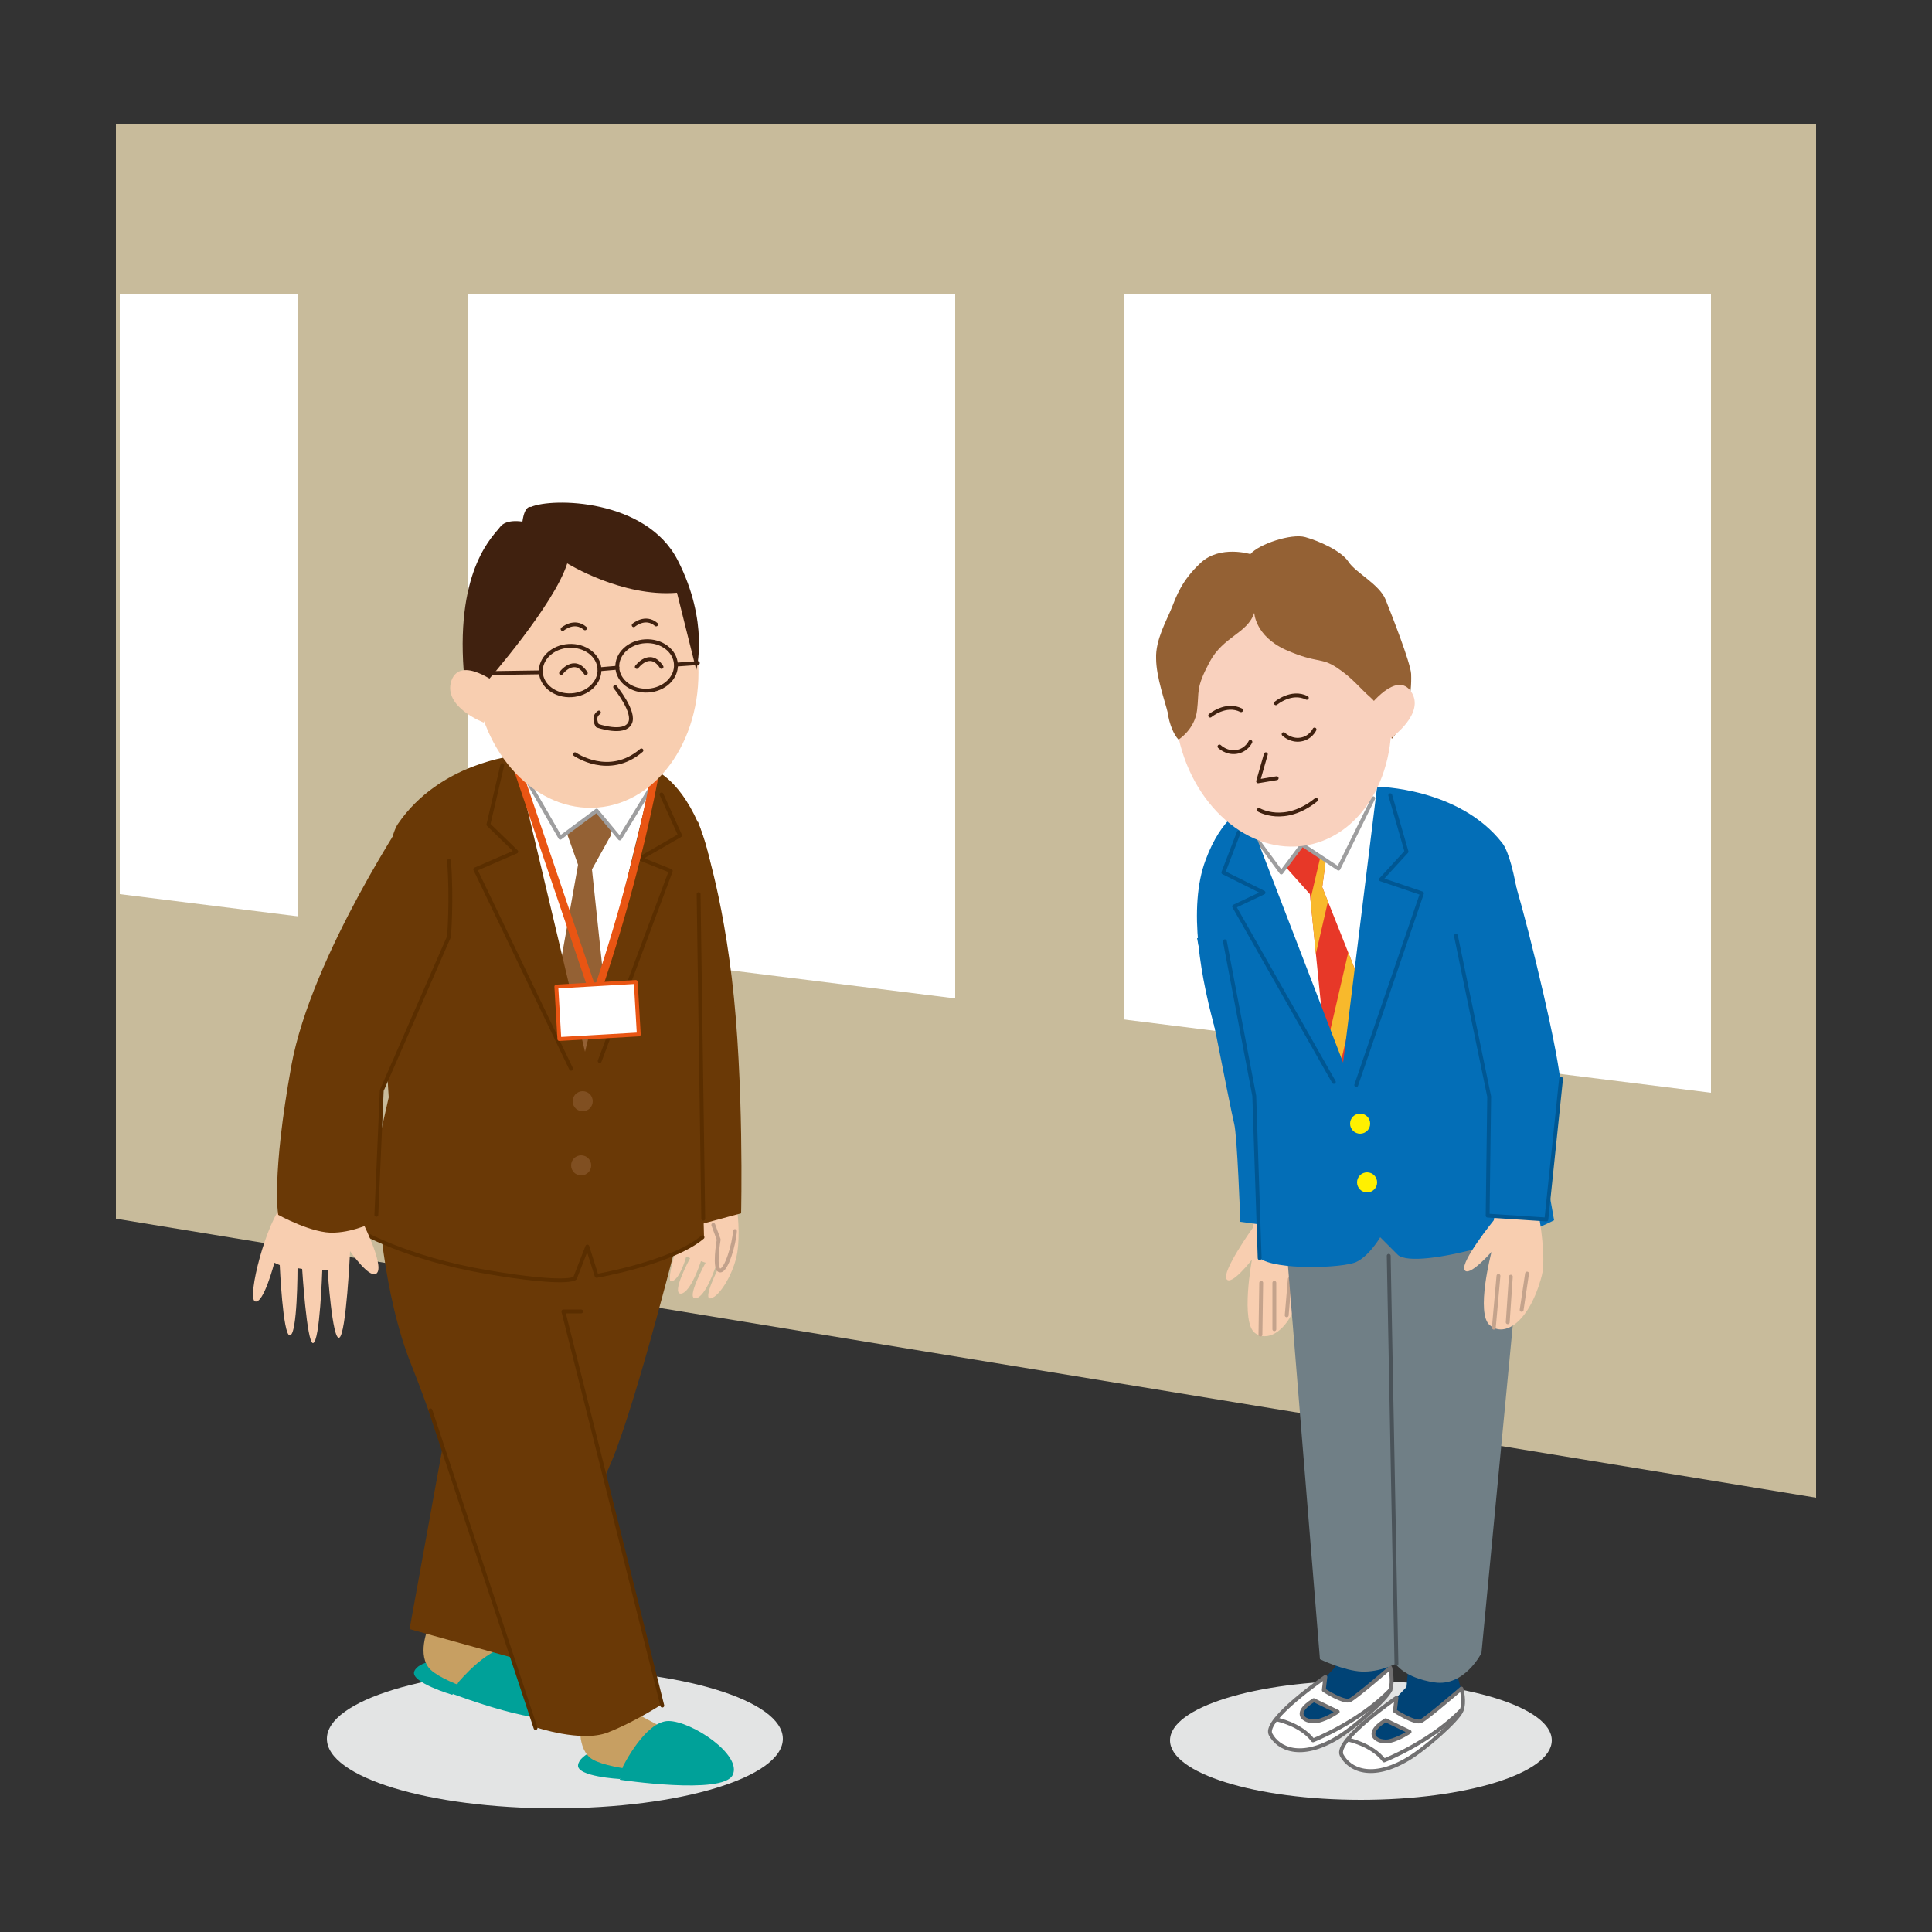 <?xml version="1.0" encoding="utf-8"?>
<!-- Generator: Adobe Illustrator 28.0.0, SVG Export Plug-In . SVG Version: 6.00 Build 0)  -->
<svg version="1.1" id="レイヤー_1" xmlns="http://www.w3.org/2000/svg" xmlns:xlink="http://www.w3.org/1999/xlink" x="0px"
	 y="0px" viewBox="0 0 250 250" style="enable-background:new 0 0 250 250;" xml:space="preserve">
<rect x="0" y="0" width="250" height="250" fill="#333333" stroke="none"/>
<style type="text/css">
	.st0{fill:#C8BB9B;}
	.st1{fill:#FFFFFF;}
	.st2{fill:#E3E4E4;}
	.st3{fill:#F8CEB0;}
	.st4{fill:#6A3906;}
	.st5{fill:#004376;}
	.st6{fill:#FFFFFF;stroke:#717071;stroke-width:0.5;stroke-linecap:round;stroke-linejoin:round;stroke-miterlimit:10;}
	.st7{fill:none;stroke:#717071;stroke-width:0.5;stroke-linecap:round;stroke-linejoin:round;stroke-miterlimit:10;}
	.st8{fill:none;stroke:#C4A38C;stroke-width:0.5;stroke-linecap:round;stroke-linejoin:round;stroke-miterlimit:10;}
	.st9{fill:#707F86;}
	.st10{fill:none;stroke:#4A5359;stroke-width:0.5;stroke-linecap:round;stroke-linejoin:round;stroke-miterlimit:10;}
	.st11{clip-path:url(#SVGID_00000148635322986675033850000002570604234112462497_);}
	.st12{fill:#E73828;}
	.st13{fill:#F8B92C;}
	.st14{fill:#FFFFFF;stroke:#9E9E9F;stroke-width:0.5;stroke-linecap:round;stroke-linejoin:round;stroke-miterlimit:10;}
	.st15{fill:#036EB7;}
	.st16{fill:none;stroke:#005793;stroke-width:0.5;stroke-linecap:round;stroke-linejoin:round;stroke-miterlimit:10;}
	.st17{fill:#F9D1BE;}
	.st18{fill:none;stroke:#40210F;stroke-width:0.5;stroke-linecap:round;stroke-linejoin:round;stroke-miterlimit:10;}
	.st19{fill:#946134;}
	.st20{fill:#FFF000;}
	.st21{fill:#00A199;}
	.st22{fill:#C79F62;}
	.st23{fill:none;stroke:#5A2E00;stroke-width:0.5;stroke-linecap:round;stroke-linejoin:round;stroke-miterlimit:10;}
	.st24{fill:#804F21;}
	.st25{fill:none;stroke:#E95513;stroke-linecap:round;stroke-linejoin:round;stroke-miterlimit:10;}
	.st26{fill:#FFFFFF;stroke:#E95513;stroke-width:0.5;stroke-linecap:round;stroke-linejoin:round;stroke-miterlimit:10;}
	.st27{fill:#40210F;}
	.st28{fill:#F8CEB0;stroke:#C2A18B;stroke-width:0.5;stroke-linecap:round;stroke-linejoin:round;stroke-miterlimit:10;}
</style>
<g>
	<polygon class="st0" points="235,193.8 15,157.7 15,16 235,16 	"/>
	<polygon class="st1" points="221.4,141.4 15.5,115.7 15.5,38 221.4,38 	"/>
	<rect x="123.6" y="30.8" class="st0" width="21.9" height="115.8"/>
	<rect x="38.6" y="32.6" class="st0" width="21.9" height="115.8"/>
	<ellipse class="st2" cx="176.1" cy="225.2" rx="24.7" ry="7.7"/>
	<ellipse class="st2" cx="71.8" cy="225" rx="29.5" ry="9"/>
	<path class="st3" d="M95.4,156.7c0,0,0.4,2.9,0,5.4c-0.4,2.5-2.2,5.6-3.4,5.9c-1.2,0.3,1-4,1-4l-0.4-0.1c0,0-1.3,4-2.6,4.1
		s1.3-4.6,1.3-4.6l-0.6-0.2c0,0-1.3,4.1-2.6,4.2c-1.3,0,1.2-4.6,1.2-4.6l-0.5-0.2c0,0-0.8,3-1.9,3.2c-1,0.3,1.6-7.5,1.6-7.5l2.3-1.9
		L95.4,156.7z"/>
	<path class="st4" d="M90.3,106.3c0,0,2.8,7,4.4,20.3s1.2,30.4,1.2,30.4l-7.4,2L90.3,106.3z"/>
	<g>
		<path class="st5" d="M173.1,212.4l-0.3,3.3l-6,6.3l2.7,2.2c0,0,8.5-4.3,9.7-6.2c1.2-1.9,0.6-2.2,0.6-2.2l-0.9-3.4H173.1z"/>
		<path class="st6" d="M179.9,215.8c0,0-4.4,3.8-5.2,4.2c-0.8,0.4-3.4-1.3-3.4-1.3l0.2-1.7c0,0-8,5.5-7.1,7.4c1,1.9,3.9,3.3,8.6,0.5
			c2.2-1.3,6.4-5,6.9-6.2C180.3,217.6,179.9,215.8,179.9,215.8z M170.5,222.7c-1.4,0.3-3.6-0.8-0.5-2.7l3.1,1.5
			C173.2,221.4,171.9,222.4,170.5,222.7z"/>
		<path class="st7" d="M165.2,222.5c0,0,3.1,0.6,4.7,2.7c0,0,5.9-2.3,10-6.5"/>
		<path class="st5" d="M182.3,215l-0.3,3.3l-6,6.3l2.7,2.2c0,0,8.5-4.3,9.7-6.2c1.2-1.9,0.6-2.2,0.6-2.2l-0.9-3.4H182.3z"/>
		<path class="st6" d="M189.1,218.5c0,0-4.4,3.8-5.2,4.2c-0.8,0.4-3.4-1.3-3.4-1.3l0.2-1.7c0,0-8,5.5-7.1,7.4c1,1.9,3.9,3.3,8.6,0.5
			c2.2-1.3,6.4-5,6.9-6.2C189.6,220.2,189.1,218.5,189.1,218.5z M179.8,225.3c-1.4,0.3-3.6-0.8-0.5-2.7l3.1,1.5
			C182.4,224.1,181.1,225,179.8,225.3z"/>
		<path class="st7" d="M174.4,225.1c0,0,3.1,0.6,4.7,2.7c0,0,5.9-2.3,10-6.5"/>
		<path class="st3" d="M162.1,158.9c0,0-4,5.6-3.4,6.6s3.3-2.5,3.3-2.5s-1.5,8.1,0.4,9.5c2,1.4,5.1-0.8,6.2-6.8
			c0.4-2.3-0.9-7.4-0.9-7.4l0.7-7.9l-6,2.1L162.1,158.9z"/>
		<line class="st8" x1="163.2" y1="166" x2="163.1" y2="172.7"/>
		<line class="st8" x1="164.9" y1="166" x2="164.9" y2="172"/>
		<line class="st8" x1="166.9" y1="165.5" x2="166.5" y2="170.2"/>
		<path class="st9" d="M166.2,158.1l4.6,56.6c0,0,3.1,1.5,5.4,1.6s4.4-1,4.4-1s1.1,1.8,5,2.4s6.1-3.8,6.1-3.8l5.6-58.6L166.2,158.1z
			"/>
		<line class="st10" x1="180.7" y1="215.3" x2="179.7" y2="162.5"/>
		<polygon class="st1" points="159.5,106.2 180.7,104 186.3,146.2 170,147 		"/>
		<g>
			<defs>
				<polygon id="SVGID_1_" points="166.2,112 169.5,115.7 172.5,145.6 181.2,140.2 171.1,114.8 172.1,107.2 169.5,106.4 
					165.4,108.1 				"/>
			</defs>
			<clipPath id="SVGID_00000112618451908971044310000004511428781234295695_">
				<use xlink:href="#SVGID_1_"  style="overflow:visible;"/>
			</clipPath>
			<g style="clip-path:url(#SVGID_00000112618451908971044310000004511428781234295695_);">
				<polygon class="st12" points="186.2,148.6 175.4,154.6 159.9,108.6 170.7,102.6 				"/>
				<polygon class="st13" points="163.7,123.6 161.6,122.8 167.3,98.1 169.5,99 				"/>
				<polygon class="st13" points="167.6,135 165.4,134.2 173.1,101.3 175.2,102.1 				"/>
				<polygon class="st13" points="171.4,146.4 169.3,145.6 176.9,112.7 179.1,113.5 				"/>
				<polygon class="st13" points="175.5,158.6 173.4,157.8 181.1,124.9 183.2,125.8 				"/>
			</g>
		</g>
		<polygon class="st14" points="165.8,112.9 168.5,109.3 173.2,112.4 177.7,103.3 161.9,107.6 		"/>
		<path class="st15" d="M178.2,101.8c0,0,10.6,0.1,16.2,7.3c3.4,4.5,4.5,36.4,4.5,36.4l2.2,12.4c0,0-3.6,1.9-9,3.4
			c-5.4,1.5-10,2.1-11.2,1.1c-1.1-1.1-2.3-2.3-2.3-2.3s-1.4,2.4-3.1,3.2s-10.5,1.1-12.5-0.5l-0.5-14.9c0,0-11.1-24.3-6.5-36.6
			c2.1-5.7,5.1-6.8,5.1-6.8l12.7,33L178.2,101.8z"/>
		<path class="st3" d="M193.3,157.9c0,0-4.3,5.3-3.8,6.4c0.5,1.1,3.5-2.3,3.5-2.3s-2.1,8-0.2,9.5c1.9,1.6,5.1-0.4,6.7-6.4
			c0.6-2.3-0.3-7.4-0.3-7.4l1.3-7.8l-6.2,1.7L193.3,157.9z"/>
		<line class="st8" x1="193.9" y1="165.1" x2="193.3" y2="171.8"/>
		<line class="st8" x1="195.5" y1="165.2" x2="195.1" y2="171.1"/>
		<line class="st8" x1="197.6" y1="164.8" x2="196.9" y2="169.5"/>
		<polyline class="st16" points="179.9,102.9 182,110.2 178.7,113.8 184,115.6 175.5,140.4 		"/>
		<polyline class="st16" points="160.3,107.7 158.3,112.9 163.5,115.5 159.7,117.3 172.6,140 		"/>
		
			<ellipse transform="matrix(0.984 -0.178 0.178 0.984 -13.741 30.977)" class="st17" cx="166" cy="92.2" rx="13.9" ry="17.5"/>
		<polyline class="st18" points="163.8,97.6 162.8,101.1 165.2,100.7 		"/>
		<path class="st18" d="M162.9,104.8c0,0,3.3,2,7.4-1.3"/>
		<path class="st18" d="M156.6,92.6c0,0,2-1.7,4-0.7"/>
		<path class="st18" d="M165.1,91c0,0,2-1.7,4-0.7"/>
		<path class="st19" d="M152.5,95.7c0,0,2.1-1.3,2.4-3.8c0.3-2.5-0.2-2.8,1.6-6.2c1.8-3.4,4.9-3.7,5.8-6.4c0,0,0.1,3,4.1,4.8
			c4.1,1.8,4.5,0.9,6.6,2.3s2.8,2.5,4.4,3.9c1.6,1.4,2.7,5.3,2.7,5.3s2.7-2.8,2.5-8.4c-0.1-1.5-2.5-7.6-3.3-9.6
			c-0.8-2-3.9-3.5-4.8-4.9c-0.9-1.4-3.8-2.7-5.6-3.2c-1.8-0.5-6,0.9-7.1,2.2c0,0-3.9-1.2-6.4,1.1s-3.2,4.4-3.8,5.9
			c-0.6,1.5-2.1,4.1-2,6.5c0,2.4,1.2,5.7,1.5,7C151.3,93.7,151.9,95.1,152.5,95.7z"/>
		<path class="st17" d="M177.1,91.5c0,0,3.6-4.8,5.5-2c1.9,2.8-2.6,6-2.6,6L177.1,91.5z"/>
		<path class="st18" d="M157.8,96.6c0,0,0.9,0.9,2.2,0.7c1.3-0.2,1.8-1.3,1.8-1.3"/>
		<path class="st18" d="M166.1,95c0,0,0.9,0.9,2.2,0.7s1.8-1.3,1.8-1.3"/>
		<circle class="st20" cx="176" cy="145.4" r="1.3"/>
		<circle class="st20" cx="176.9" cy="153" r="1.3"/>
		<path class="st15" d="M154.9,121.4c0,0,4.4,22.5,4.8,24c0.4,1.5,0.8,12.7,0.8,12.7l5.8,0.8L165,141l-8.2-20.1L154.9,121.4z"/>
		<polyline class="st16" points="163,162.8 162.3,141.8 158.5,121.8 		"/>
		<path class="st15" d="M194.4,109.2c0,0,1.6,3.9,4.4,15.5s2.9,14,3.1,14.8c0.2,0.8-1.9,18.2-1.9,18.2l-7.6-0.5l-0.2-17.6l-3.8-24.9
			L194.4,109.2z"/>
		<path class="st16" d="M188.4,121.1l4.3,20.8l-0.2,15.4l7.6,0.5c0,0,1.6-15.4,1.9-18.2"/>
	</g>
	<path class="st21" d="M58.5,219.3c0,0-5.4-1.6-4.9-3c0.5-1.4,3.8-1.6,3.8-1.6l3.3,3.1L58.5,219.3z"/>
	<path class="st22" d="M62.5,211.4l4.5,3.9l-2.4,4.5c0,0-7.8-2.1-9.2-4.1s0.1-5.3,0.1-5.3L62.5,211.4z"/>
	<path class="st21" d="M59.3,217.7c0,0,4.2-5.1,7.1-4.5c2.9,0.6,8.4,6.4,6.6,8.6c-1.8,2.2-14.4-2.6-14.4-2.6L59.3,217.7z"/>
	<path class="st21" d="M80.2,230.2c0,0-5.6-0.3-5.4-1.8s3.4-2.4,3.4-2.4l3.9,2.3L80.2,230.2z"/>
	<path class="st22" d="M82.3,221.7l5.2,2.8l-1.3,4.9c0,0-8.1-0.4-9.9-2s-1.1-5.2-1.1-5.2L82.3,221.7z"/>
	<path class="st21" d="M80.6,228.6c0,0,2.9-5.9,5.9-5.9c3,0,9.6,4.4,8.3,7c-1.3,2.6-14.6,0.6-14.6,0.6L80.6,228.6z"/>
	<polygon class="st1" points="86.3,101.2 64.1,100.2 60.8,144.4 77.9,144.2 	"/>
	<polygon class="st19" points="79.1,108 76.6,112.5 79.9,143.6 69.8,140 74.8,111.9 72.1,104.3 74.6,103 79.1,103.8 	"/>
	<polygon class="st14" points="80.2,108.5 77.2,104.9 72.5,108.4 67.2,99.2 84.8,101 	"/>
	<path class="st4" d="M66.6,97.8c0,0-9.7,0.9-15.1,8.8c-3.3,4.9-1.2,35.4-1.2,35.4l-3.9,17.2c0,0,3.4,2.5,9.1,3.7s11.2-0.9,12.8-0.7
		c4.8,0.6,6.9-5.7,6.9-5.7s1.5,7.4,3.4,8.1c1.8,0.7,10.5-2.7,12.5-4.5l-0.4-16.1c0,0,5.1-25.1-0.4-37.6c-2.6-5.8-5.7-6.8-5.7-6.8
		l-8.9,36.5L66.6,97.8z"/>
	<polyline class="st23" points="65,99 63.2,106.7 66.8,110.2 61.5,112.5 73.9,138.3 	"/>
	<polyline class="st23" points="85.6,102.8 88,108.1 82.8,111.1 86.8,112.7 77.6,137.3 	"/>
	<circle class="st24" cx="75.4" cy="142.5" r="1.3"/>
	<circle class="st24" cx="75.2" cy="150.8" r="1.3"/>
	<path class="st25" d="M66.9,99.3L77,129.1c0,0,4.8-13.4,7.7-28.6"/>
	
		<rect x="72.2" y="127.4" transform="matrix(0.998 -5.752914e-02 5.752914e-02 0.998 -7.397 4.668)" class="st26" width="10.3" height="6.8"/>
	
		<ellipse transform="matrix(0.997 -8.394021e-02 8.394021e-02 0.997 -6.973 6.666)" class="st3" cx="75.8" cy="86.3" rx="14.5" ry="18.2"/>
	
		<ellipse transform="matrix(0.998 -5.752914e-02 5.752914e-02 0.998 -4.87 4.39)" class="st18" cx="73.8" cy="86.8" rx="3.8" ry="3.2"/>
	
		<ellipse transform="matrix(0.998 -5.752914e-02 5.752914e-02 0.998 -4.821 4.957)" class="st18" cx="83.7" cy="86.2" rx="3.8" ry="3.2"/>
	<line class="st18" x1="77.6" y1="86.6" x2="79.9" y2="86.4"/>
	<line class="st18" x1="87.5" y1="86" x2="90.3" y2="85.8"/>
	<line class="st18" x1="70" y1="87" x2="63.1" y2="87.1"/>
	<path class="st18" d="M79.6,88.9c0,0,2.7,3.3,1.9,4.7c-0.8,1.5-4.2,0.3-4.2,0.3s-0.7-1.1,0.2-1.7"/>
	<path class="st18" d="M72.8,81.4c0,0,1.5-1.3,2.9-0.1"/>
	<path class="st18" d="M82,80.9c0,0,1.5-1.3,2.9-0.1"/>
	<path class="st18" d="M74.4,97.6c0,0,4.4,3.1,8.6-0.5"/>
	<path class="st27" d="M73.4,72.9c0,0,7.1,4.4,14.2,3.8l2.5,10c0,0,1.7-6.2-2.4-14.2s-16.3-8.1-19-6.9c0,0-0.8-0.3-1.1,1.9
		c0,0-2.1-0.4-2.9,0.7C64,69.2,59,73.4,60,86.8l3,1.4C63,88.2,71.7,78.3,73.4,72.9z"/>
	<path class="st3" d="M64.5,88.6c0,0-4.9-3.9-6.1-0.5c-1.1,3.4,4.2,5.4,4.2,5.4L64.5,88.6z"/>
	<path class="st4" d="M88.2,158.2c0,0-5.7,22.9-9.1,31s-12.8,25.3-12.8,25.3L53,210.8l9.6-52.9l8.9-3.9L88.2,158.2z"/>
	<path class="st4" d="M48.9,154.7c0,0,0.5,12.5,4.4,22.1c3.9,9.6,16,46.7,16,46.7s5.9,2,9.3,0.7s7.1-3.7,7.1-3.7l-12-48.9l1.5-15.2
		L48.9,154.7z"/>
	<polyline class="st23" points="85.7,220.7 72.9,169.7 75.2,169.7 	"/>
	<line class="st23" x1="69.3" y1="223.6" x2="55.7" y2="182.5"/>
	<path class="st23" d="M46.4,159.2c0,0,6,3.6,16.6,5.4c10.6,1.8,11.4,0.8,11.4,0.8l1.6-4.1l1.2,3.8c0,0,9.8-1.7,13.7-5"/>
	<line class="st23" x1="91" y1="157.7" x2="90.4" y2="115.7"/>
	<path class="st18" d="M72.6,87.1c0,0,1.7-2.3,3.2,0"/>
	<path class="st18" d="M82.4,86.3c0,0,1.7-2.3,3.2,0"/>
	<path class="st28" d="M92.3,158.5l0.7,1.9c0,0-0.7,4,0.2,4c0.8,0,1.8-3.4,1.9-5.1"/>
	<path class="st3" d="M46.8,157.9c0,0,2.9,5.7,2,6.8c-0.8,1.1-3.5-2.8-3.5-2.8s-0.5,10.8-1.4,11.2s-1.5-8.7-1.5-8.7l-0.7,0
		c0,0-0.3,9.3-1.2,9.4c-0.8,0-1.4-9.6-1.4-9.6l-0.6-0.1c0,0,0,8.7-1,8.7c-0.9,0-1.3-9.1-1.3-9.1l-0.7-0.3c0,0-1.4,5.4-2.5,5
		c-1.1-0.4,1.5-10.5,3.7-12.6C39.2,153.7,46.8,157.9,46.8,157.9z"/>
	<path class="st4" d="M53.2,104.5c0,0-12.9,19.1-15.5,33.4c-2.6,14.4-1.7,19.3-1.7,19.3s4.5,2.5,7.3,2.3c2.7-0.1,5.4-1.5,5.4-1.5
		l0.7-16.7l5-13.5C54.4,127.8,56.1,106.4,53.2,104.5z"/>
	<path class="st23" d="M48.7,157.2l0.7-16.1l8.7-19.9c0,0,0.4-4.8,0-9.8"/>
</g>
</svg>
